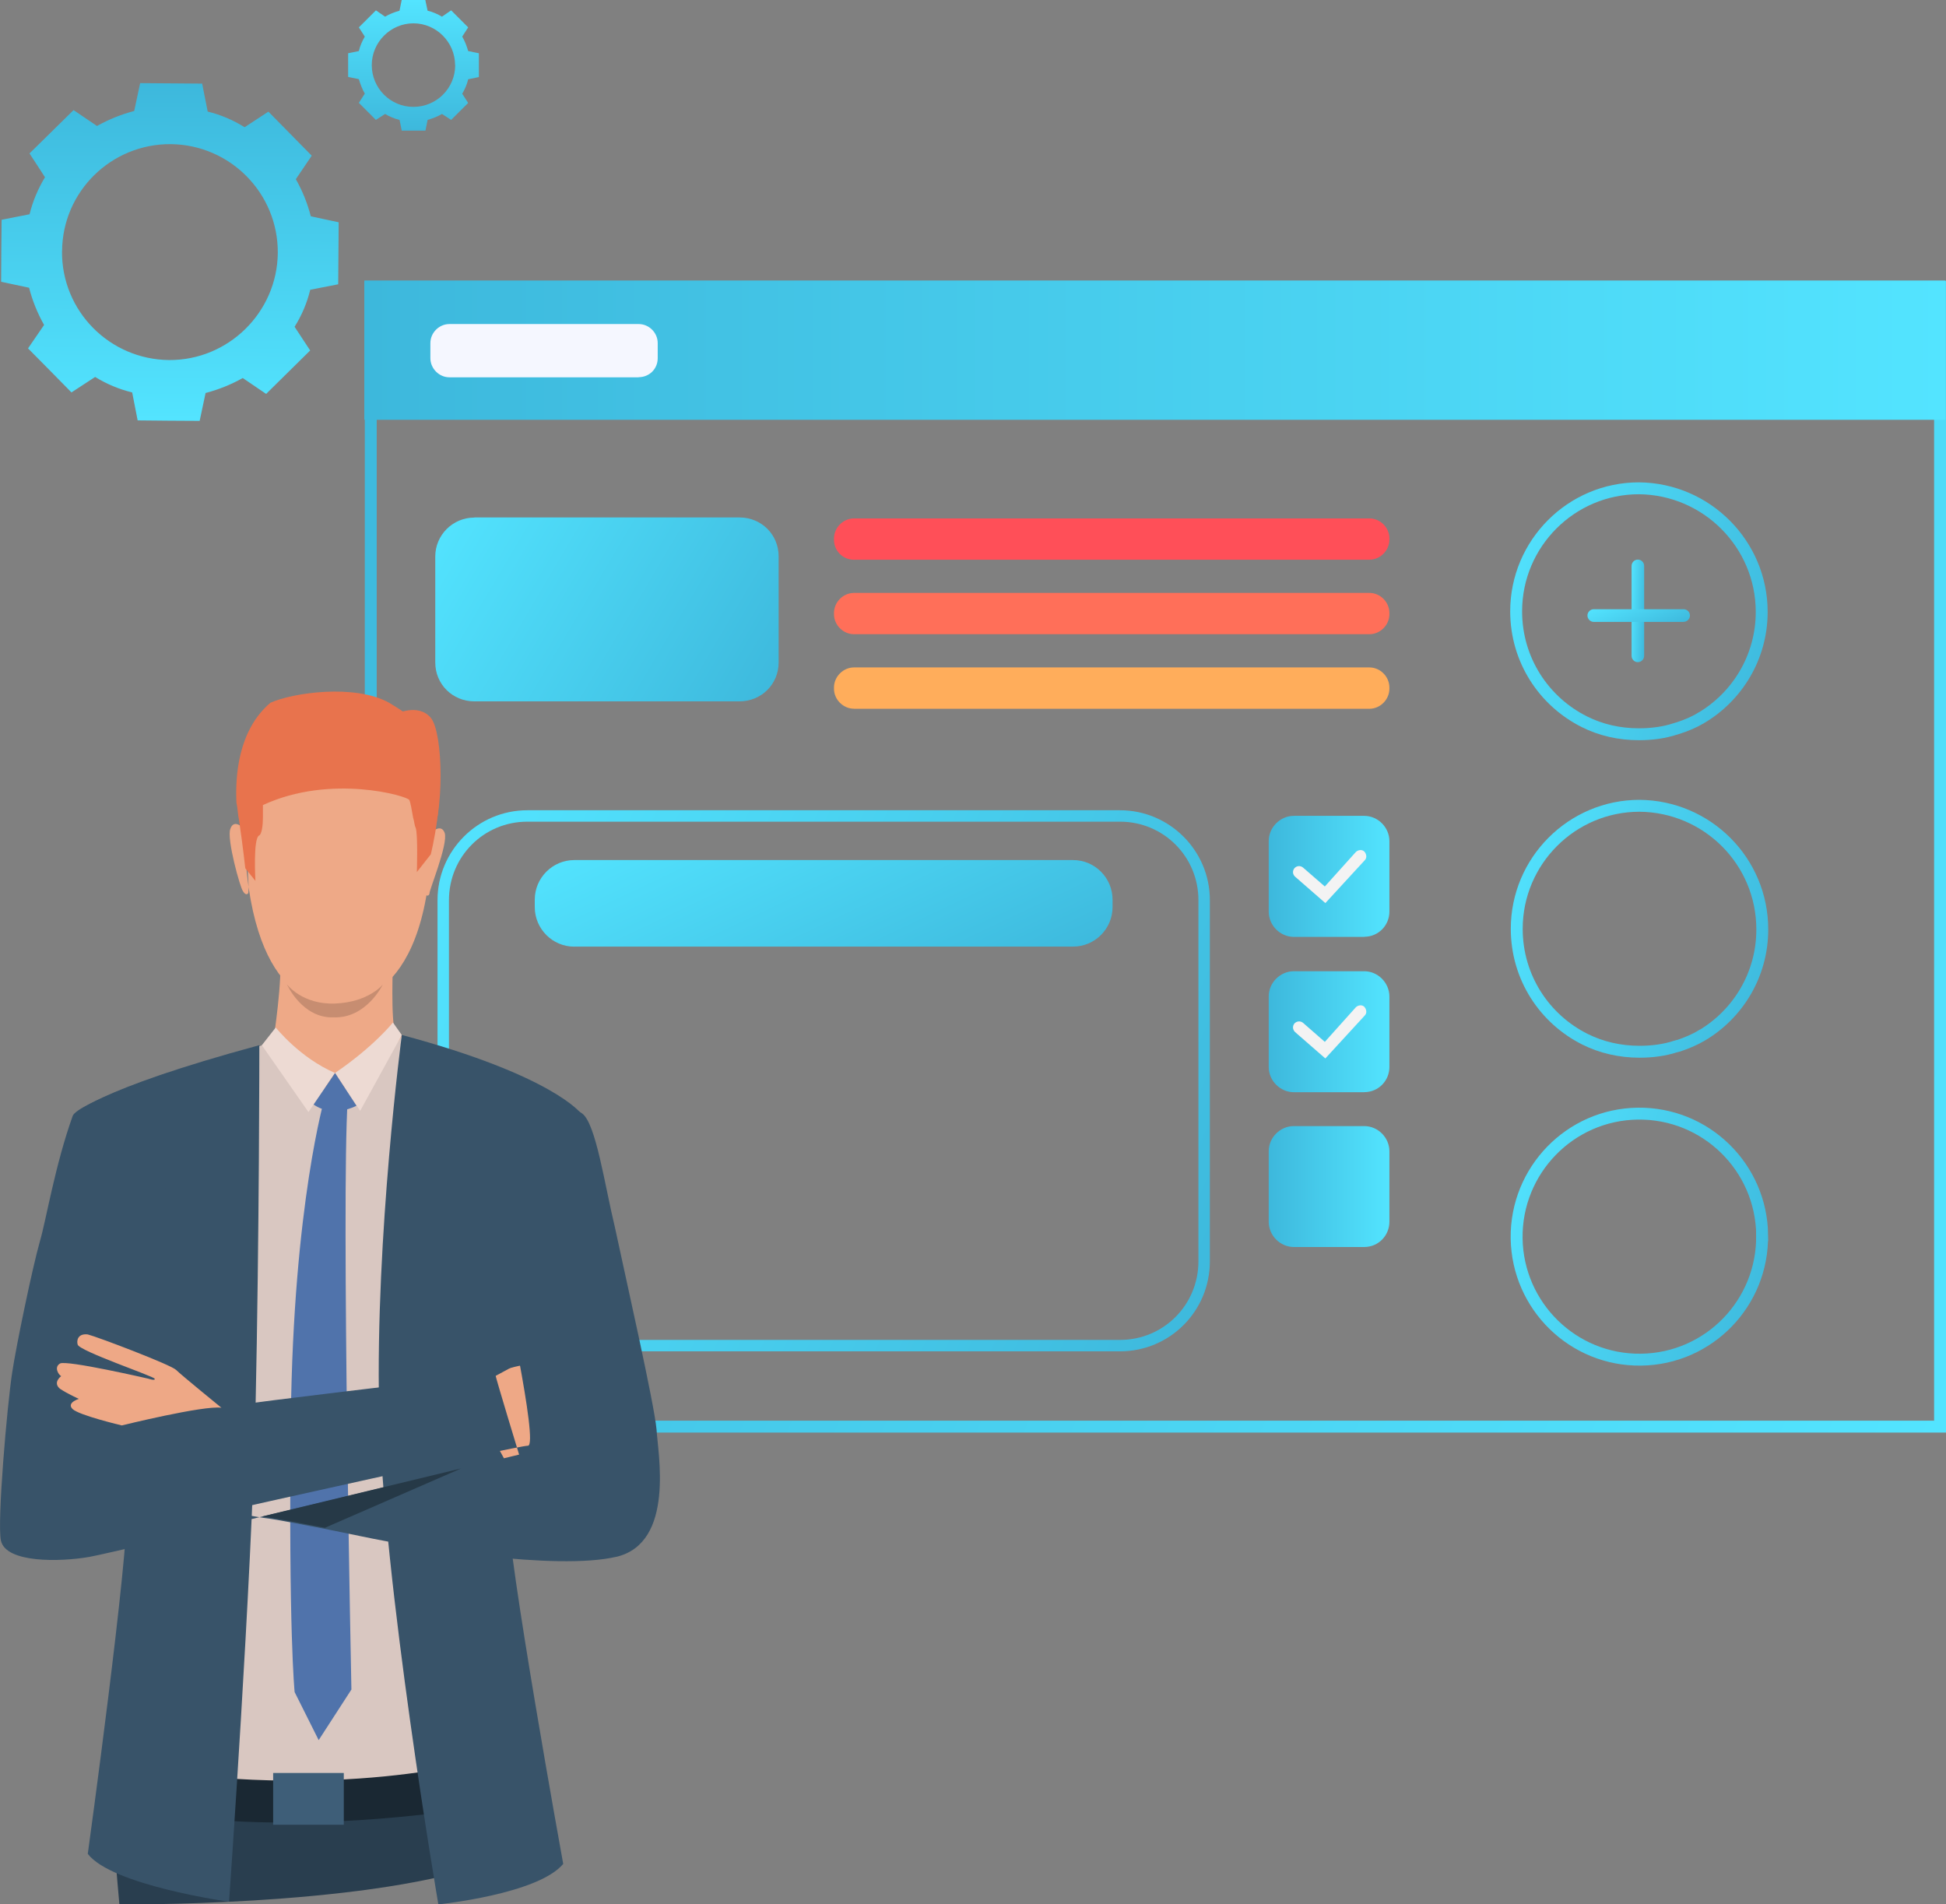 <svg xmlns="http://www.w3.org/2000/svg" width="327" height="320" fill="none"><rect width="100%" height="100%" fill="#808080" stroke="none"/><path fill="url(#a)" d="M34.53 66.04c2.2-.57 4.34-1.44 6.26-2.52l3.93 2.67 3.7-3.65 3.7-3.65-2.62-3.98c1.2-1.9 2.1-4.02 2.63-6.22l4.7-.92.04-5.2.04-5.22-4.68-1c-.57-2.2-1.43-4.33-2.52-6.24l2.67-3.95-3.64-3.7-3.64-3.7-4 2.62c-1.9-1.2-4.02-2.1-6.2-2.63l-.93-4.7-5.2-.04-5.22-.04-1 4.68c-2.2.57-4.33 1.44-6.25 2.52l-3.94-2.67-3.7 3.64-3.7 3.64 2.6 4C6.4 31.7 5.5 33.82 4.97 36l-4.7.93-.05 5.2-.03 5.22 4.7 1c.56 2.2 1.43 4.33 2.52 6.25l-2.7 3.94 3.66 3.7 3.64 3.7 3.98-2.6c1.9 1.18 4.02 2.07 6.22 2.6l.92 4.7 5.2.05 5.22.03 1-4.7zm-24.1-23.82c.06-10.05 8.27-18.06 18.25-18 10.05.1 18.07 8.3 18 18.28-.1 9.98-8.3 18.06-18.28 18-9.98-.1-18.06-8.22-17.98-18.28z"/><path fill="url(#b)" d="M67.13 1.8c-.87.25-1.68.56-2.42 1l-1.54-1.06-1.43 1.43L60.3 4.6l1 1.55c-.43.75-.8 1.56-1 2.43l-1.8.37v3.98l1.8.37c.26.87.57 1.68 1 2.43l-1 1.55 1.43 1.43 1.43 1.44 1.55-1c.75.44 1.56.8 2.43 1l.37 1.8h3.98l.36-1.8c.87-.25 1.67-.56 2.42-1l1.54 1 1.43-1.43 1.43-1.42-1-1.55c.44-.75.8-1.56 1-2.43l1.8-.37V8.95l-1.8-.37c-.25-.87-.56-1.68-1-2.43l1-1.55-1.43-1.43-1.43-1.43-1.54 1.06c-.75-.44-1.55-.8-2.42-1L71.47 0H67.5l-.37 1.8zm9.36 9.14c0 3.92-3.17 7.02-7.02 7.02-3.9 0-7-3.17-7-7.02 0-3.85 3.16-7.02 7-7.02 3.85 0 7 3.17 7 7.02z"/><path stroke="url(#c)" stroke-width="2" d="M326 239.72H62.3V48.2H326v191.52z"/><path fill="url(#d)" d="M61.2 70.54h265.72v-23.4H61.22v23.4z"/><path fill="#FF4F58" d="M143.5 94.05h86.6c1.84 0 3.37-1.55 3.37-3.38v-.2c0-1.82-1.53-3.36-3.36-3.36h-86.6c-1.83 0-3.37 1.55-3.37 3.38v.2c0 1.92 1.54 3.37 3.37 3.37z"/><path fill="#FF6F59" d="M143.5 106.57h86.6c1.84 0 3.37-1.54 3.37-3.37v-.2c0-1.83-1.53-3.37-3.36-3.37h-86.6c-1.83 0-3.37 1.54-3.37 3.37v.2c0 1.83 1.54 3.37 3.37 3.37z"/><path fill="#FFAD5B" d="M143.5 119.1h86.6c1.84 0 3.37-1.55 3.37-3.38v-.2c0-1.82-1.53-3.37-3.36-3.37h-86.6c-1.83 0-3.37 1.55-3.37 3.38v.2c0 1.82 1.54 3.36 3.37 3.36z"/><path fill="url(#e)" d="M188.2 227.07H88.6c-8.26 0-15.08-6.74-15.08-15.12v-60.7c0-8.27 6.72-15.1 15.1-15.1h99.58c8.27 0 15.1 6.73 15.1 15.1v60.7c0 8.38-6.74 15.12-15.1 15.12zm-99.6-89c-7.3 0-13.16 5.87-13.16 13.2v60.68c0 7.32 5.86 13.2 13.17 13.2h99.6c7.3 0 13.17-5.88 13.17-13.2v-60.7c0-7.3-5.86-13.18-13.17-13.18H88.6z"/><path fill="url(#f)" d="M96.5 159.06h83.82c3.65 0 6.63-2.98 6.63-6.64v-1.25c0-3.66-2.98-6.65-6.63-6.65H96.5c-3.66 0-6.64 3-6.64 6.65v1.25c0 3.66 2.98 6.65 6.63 6.65z"/><path stroke="url(#g)" stroke-width="2" d="M285.93 174c-1.14.7-2.47 1.25-3.85 1.72-.05 0-.1 0-.12.02-.06.02-.12.04-.15.05h-.04l-.15.04c-1.9.63-4 .9-6.12.9-3.3 0-6.42-.73-9.16-2.1-6.8-3.4-11.47-10.38-11.47-18.56 0-11.4 9.27-20.67 20.63-20.67 11.38.1 20.63 9.3 20.63 20.78 0 7.62-4.1 14.24-10.17 17.82z"/><path stroke="url(#h)" stroke-width="2" d="M285.85 120.64h-.02c-1.13.7-2.45 1.25-3.83 1.7-.05.02-.1.03-.13.04-.05.02-.1.04-.14.05h-.05l-.16.05c-1.9.63-4 .9-6.12.9-3.3 0-6.42-.72-9.16-2.1-6.8-3.4-11.47-10.38-11.47-18.56 0-11.4 9.26-20.67 20.63-20.67 11.37.1 20.63 9.37 20.63 20.77 0 7.62-4.12 14.24-10.18 17.82z"/><path fill="#F5F7FF" d="M107.32 63.4h-31.8c-1.74 0-3.2-1.47-3.2-3.22v-2.53c0-1.74 1.46-3.2 3.2-3.2h31.8c1.75 0 3.2 1.46 3.2 3.2v2.53c0 1.85-1.45 3.2-3.2 3.2z"/><path stroke="url(#i)" stroke-width="2" d="M296.1 207.53c.16 11.42-8.95 20.8-20.35 20.94-11.38.15-20.74-8.98-20.9-20.4-.14-11.4 8.97-20.8 20.36-20.94 11.4-.15 20.76 8.98 20.9 20.4z"/><path fill="url(#j)" d="M275.23 111.27c-.58 0-1.06-.48-1.06-1.06V95.1c0-.6.48-1.07 1.06-1.07.57 0 1.05.48 1.05 1.06v15.1c0 .6-.48 1.07-1.05 1.07z"/><path fill="url(#k)" d="M282.9 104.5h-15.1c-.57 0-1.05-.5-1.05-1.07 0-.58.48-1.06 1.06-1.06h15.1c.58 0 1.06.48 1.06 1.06 0 .58-.48 1.06-1.06 1.06z"/><path fill="url(#l)" d="M229.25 157.43h-11.83c-2.3 0-4.23-1.93-4.23-4.24v-11.86c0-2.3 1.92-4.24 4.22-4.24h11.83c2.3 0 4.23 1.93 4.23 4.24v11.85c0 2.3-1.83 4.23-4.23 4.23z"/><path fill="#F3F3F3" d="M222.7 151.74l-5.08-4.43c-.4-.37-.48-.95-.1-1.43.38-.4.96-.48 1.44-.1l3.66 3.18 5.2-5.78c.37-.38 1.04-.48 1.43-.1.38.4.48 1.06.1 1.45l-6.64 7.22z"/><path fill="url(#m)" d="M229.25 183.53h-11.83c-2.3 0-4.23-1.93-4.23-4.24v-11.86c0-2.3 1.92-4.23 4.22-4.23h11.83c2.3 0 4.23 1.93 4.23 4.25v11.84c0 2.3-1.83 4.23-4.23 4.23z"/><path fill="#F3F3F3" d="M222.7 177.85l-5.08-4.43c-.4-.4-.48-.97-.1-1.45.38-.38.96-.48 1.44-.1l3.66 3.2 5.2-5.8c.37-.38 1.04-.48 1.43-.1.38.4.48 1.07.1 1.45l-6.64 7.23z"/><path fill="url(#n)" d="M229.25 209.54h-11.83c-2.3 0-4.23-1.93-4.23-4.24v-11.85c0-2.3 1.92-4.23 4.22-4.23h11.83c2.3 0 4.23 1.92 4.23 4.23v11.85c0 2.3-1.83 4.24-4.23 4.24z"/><path fill="url(#o)" d="M79.7 86.95h44.57c3.67 0 6.57 2.88 6.57 6.53v17.83c0 3.66-2.9 6.54-6.57 6.54H79.7c-3.66 0-6.56-2.88-6.56-6.53V93.5c0-3.55 2.9-6.53 6.57-6.53z"/><path fill="#293E4F" d="M85.32 300.46s-.12 1.3-.2 2.13c-.38 3.4-1.07 7.2-1.28 8.7 0 .63-.2 1.05-.2 1.05-.86.43-1.7.64-2.56 1.06-20.97 7.02-61.02 6.6-61.02 6.6s-.64-7.22-.64-7.65c0-.42-.2-1.06-.2-1.9-.22-1.92-.65-4.68-1.07-7.87v-.2l67.17-1.92z"/><path fill="#D9C7C1" d="M97.82 187.72l-10.38 37.16c-.43 1.27-.85 2.76-1.27 4.46-1.7 6.58-3.82 16.77-4.45 28.03-.43 7.64 1.06 38.43 1.06 38.43s-15.68 5.94-39 4.45c0 0-25.2-.63-23.1-16.13 5.52-40.98.22-57.75-.62-62 0 0-2.97-18.9-5.5-35.46 6.98-2.55 36.86-13.8 36.86-13.8l15.68 1.27c0-.2 23.94 5.53 30.72 13.6z"/><path fill="#EEA987" d="M59.47 120.2s15.26 2.55 12.7 26.55c-2.53 24-16.1 21.87-16.94 21.87-.85 0-13.56.2-14.2-29.1-.2 0-.42-21.65 18.44-19.3zM66.04 161.6s-.43 10 .42 12.1c.85 2.13-12.3 8.93-20.55 1.3 0 0 1.7-10.84 1.07-14.66-.43-3.83 19.07 1.27 19.07 1.27zM72.4 139.95s1.7-1.7 2.32 0c.64 1.9-2.75 9.98-2.54 10.2 0 0-.2.63-.63.2-.43-.2.84-10.4.84-10.4zM41.03 139.3s-1.7-1.9-2.33 0c-.63 1.7 1.7 10 2.12 10.42 0 0 .42.85.85.42.42-.42-.64-10.82-.64-10.82z"/><path fill="#E8734D" d="M73.45 137.83c-.42 3.18-1.06 5.73-1.06 5.73l-2.34 2.97s.2-6.37-.2-7.43c-.22-.42-.22-1.06-.43-1.7-.22-1.27-.43-2.54-.64-2.97-.22-.64-13.15-4.46-24.6.85 0 0 0 1.06 0 2.12 0 1.28-.2 2.76-.62 2.98-1.06.42-.64 7.64-.64 7.64l-1.7-2.12s-.42-3.83-1.05-8.07c-.23-1.06-.23-2.13-.44-2.97-.2-4.25.2-12.1 5.72-16.78 3.82-1.7 14.2-3.18 19.92 0 0 0 3.18 1.9 3.8 2.55 6.37 6.58 4.25 17.2 4.25 17.2z"/><path fill="#C78D71" d="M48.24 165.43s2.54 3.4 8.05 3.2c5.7-.23 8.04-3.2 8.04-3.2s-2.75 5.73-8.26 5.52c-5.3.2-7.84-5.52-7.84-5.52z"/><path fill="#EEA987" d="M44.42 175.2s4.03 7.22 11.87 7.85c4.86.43 9.1-5.94 11.22-8.92 0-.2-11.02-4.88-23.1 1.07z"/><path fill="#EDDAD3" d="M66.04 171.8s-3.18 4.03-9.75 8.5l4.23 6.36 7-12.74-1.5-2.12zM46.33 172.65s4.03 5.1 9.96 7.64l-4.46 6.57L44 175.63l2.33-2.97z"/><path fill="#5073AB" d="M56.3 180.3l3.6 5.5s-3.82 2.14-7.2-.2l3.6-5.3z"/><path fill="#1A2833" d="M19.63 303s19.28 7.02 62.72.44l-.63-7.86S56.5 303 20.48 296.64l-.85 6.37z"/><path fill="#385369" d="M67.52 173.92s-4.45 33.76-3.82 62.64c.64 29.1 9.96 83.44 9.96 83.44s16.74-1.7 20.98-6.8c0 0-9.53-52.44-9.32-60.08.2-7.86 12.3-66.03 12.3-66.03s-4.67-6.38-30.1-13.18zM43.58 175.62s0 31.85-.64 60.94c-.64 29.1-4.45 83-4.45 83s-19.72-2.75-23.74-8.05c0 0 7-50.74 6.57-58.6-.2-7.85-8.9-65.6-8.9-65.6s2.96-4.04 31.15-11.68z"/><path fill="#3E5E78" d="M57.77 297.92H45.9v8.7h11.87v-8.7z"/><path fill="#5073AB" d="M54.6 184.33s-5.3 18.04-5.73 53.93c-.42 35.88.64 46.07.64 46.07l4.04 8.07 5.5-8.5s-1.7-82.37-.63-98.94l-3.8-.63z"/><path fill="#EEA886" d="M76.63 234.65s7.84-4.04 8.9-4.67c1.06-.64 14.2-2.55 15.68-2.55 1.7 0 1.7 1.27 1.28 1.9-.42.43-13.56 2.56-13.77 2.98-.2.22 1.07.22 1.07.22s13.98-.2 15.04.64c1.07.85-.2 1.9-.62 2.12 0 0 1.27 1.5-.2 2.13-1.5.64-3.4 1.07-3.4 1.07s1.9 1.06.63 1.9c-1.26.86-16.1 5.53-16.1 5.53s-5.5-10.83-8.47-11.25z"/><path fill="#385369" d="M103.54 261.6c-10.17 2.35-33.48-1.48-42.6-3.4-1.9-.4-4.02-.83-6.14-1.26-3.6-.64-7.4-1.5-10.6-1.9-3.8-.65-6.56-1.07-6.56-1.07s49.16-11.04 51.07-11.04c1.9 0-4.44-28.88-4.44-28.88s-6.36-24.2-2.97-33.55c0 0 12.5 3.83 16.52 6.6 2.33 1.7 3.8 12.1 5.5 19.1 1.9 8.9 6.58 29.5 7 33.97.2 3.82 3.18 19.1-6.78 21.44zM28.1 180.3s-15.04 5.1-15.88 7.2c-2.97 8.3-4.45 17.42-5.5 21.03-1.28 4.46-4.04 17.84-4.67 22.08-.85 5.53-2.55 25.07-1.9 28.25.84 3.82 9.95 3.6 14.82 2.76 4.88-.84 72.26-17.2 72.26-17.2s-3.82-12.5-4.03-13.58c0 0-51.9 5.95-58.48 7.44-3.82.85-4.66 1.06-4.66 1.06s11.65-47.14 8.05-59.03z"/><path fill="#EEA886" d="M37.22 236.56s-6.78-5.52-7.63-6.37c-.86-.86-13.15-5.53-14.84-5.96-1.7-.2-1.9 1.06-1.7 1.7.2 1.06 12.7 5.3 12.93 5.73.2.43-1.07 0-1.07 0s-13.78-3.18-14.83-2.54c-1.06.63-.22 1.9.2 2.12 0 0-1.48 1.06-.2 2.12 1.27.85 3.17 1.7 3.17 1.7s-2.12.64-1.06 1.7c1.07 1.06 8.28 2.76 8.28 2.76s13.77-3.4 16.74-2.97z"/><path fill="#263947" d="M77.48 246.75l-22.9 9.98c-3.6-.64-7.4-1.5-10.58-1.9l33.48-8.08z"/><path fill="#E8734D" d="M66.46 120s3.82-1.92 5.94.63c2.1 2.55 2.33 16.14-.22 21.44-2.54 5.1.43-18.68-5.72-22.08z"/><defs><linearGradient id="a" x1="28.787" x2="28.357" y1="14.053" y2="70.65" gradientUnits="userSpaceOnUse"><stop stop-color="#3DB8DC"/><stop offset="1" stop-color="#53E4FF"/></linearGradient><linearGradient id="b" x1="69.47" x2="69.47" y1="21.955" y2="-.022" gradientUnits="userSpaceOnUse"><stop stop-color="#3DB8DC"/><stop offset="1" stop-color="#53E4FF"/></linearGradient><linearGradient id="c" x1="61.29" x2="355.534" y1="47.205" y2="175.034" gradientUnits="userSpaceOnUse"><stop stop-color="#3DB8DC"/><stop offset="1" stop-color="#53E4FF"/></linearGradient><linearGradient id="d" x1="61.251" x2="326.958" y1="58.847" y2="58.847" gradientUnits="userSpaceOnUse"><stop stop-color="#3DB8DC"/><stop offset="1" stop-color="#53E4FF"/></linearGradient><linearGradient id="e" x1="203.292" x2="61.39" y1="227.071" y2="162.992" gradientUnits="userSpaceOnUse"><stop stop-color="#3DB8DC"/><stop offset="1" stop-color="#53E4FF"/></linearGradient><linearGradient id="f" x1="186.95" x2="163.545" y1="159.065" y2="109.631" gradientUnits="userSpaceOnUse"><stop stop-color="#3DB8DC"/><stop offset="1" stop-color="#53E4FF"/></linearGradient><linearGradient id="g" x1="297.114" x2="245.331" y1="177.752" y2="161.401" gradientUnits="userSpaceOnUse"><stop stop-color="#3DB8DC"/><stop offset="1" stop-color="#53E4FF"/></linearGradient><linearGradient id="h" x1="297.03" x2="245.247" y1="124.392" y2="108.041" gradientUnits="userSpaceOnUse"><stop stop-color="#3DB8DC"/><stop offset="1" stop-color="#53E4FF"/></linearGradient><linearGradient id="i" x1="297.396" x2="245.404" y1="229.189" y2="213.519" gradientUnits="userSpaceOnUse"><stop stop-color="#3DB8DC"/><stop offset="1" stop-color="#53E4FF"/></linearGradient><linearGradient id="j" x1="276.283" x2="273.503" y1="111.268" y2="111.161" gradientUnits="userSpaceOnUse"><stop stop-color="#3DB8DC"/><stop offset="1" stop-color="#53E4FF"/></linearGradient><linearGradient id="k" x1="283.957" x2="280.977" y1="104.49" y2="96.833" gradientUnits="userSpaceOnUse"><stop stop-color="#3DB8DC"/><stop offset="1" stop-color="#53E4FF"/></linearGradient><linearGradient id="l" x1="213.246" x2="233.522" y1="147.292" y2="147.292" gradientUnits="userSpaceOnUse"><stop stop-color="#3DB8DC"/><stop offset="1" stop-color="#53E4FF"/></linearGradient><linearGradient id="m" x1="213.246" x2="233.522" y1="173.328" y2="173.328" gradientUnits="userSpaceOnUse"><stop stop-color="#3DB8DC"/><stop offset="1" stop-color="#53E4FF"/></linearGradient><linearGradient id="n" x1="213.246" x2="233.522" y1="199.365" y2="199.365" gradientUnits="userSpaceOnUse"><stop stop-color="#3DB8DC"/><stop offset="1" stop-color="#53E4FF"/></linearGradient><linearGradient id="o" x1="130.838" x2="74.553" y1="117.836" y2="84.562" gradientUnits="userSpaceOnUse"><stop stop-color="#3DB8DC"/><stop offset="1" stop-color="#53E4FF"/></linearGradient></defs></svg>